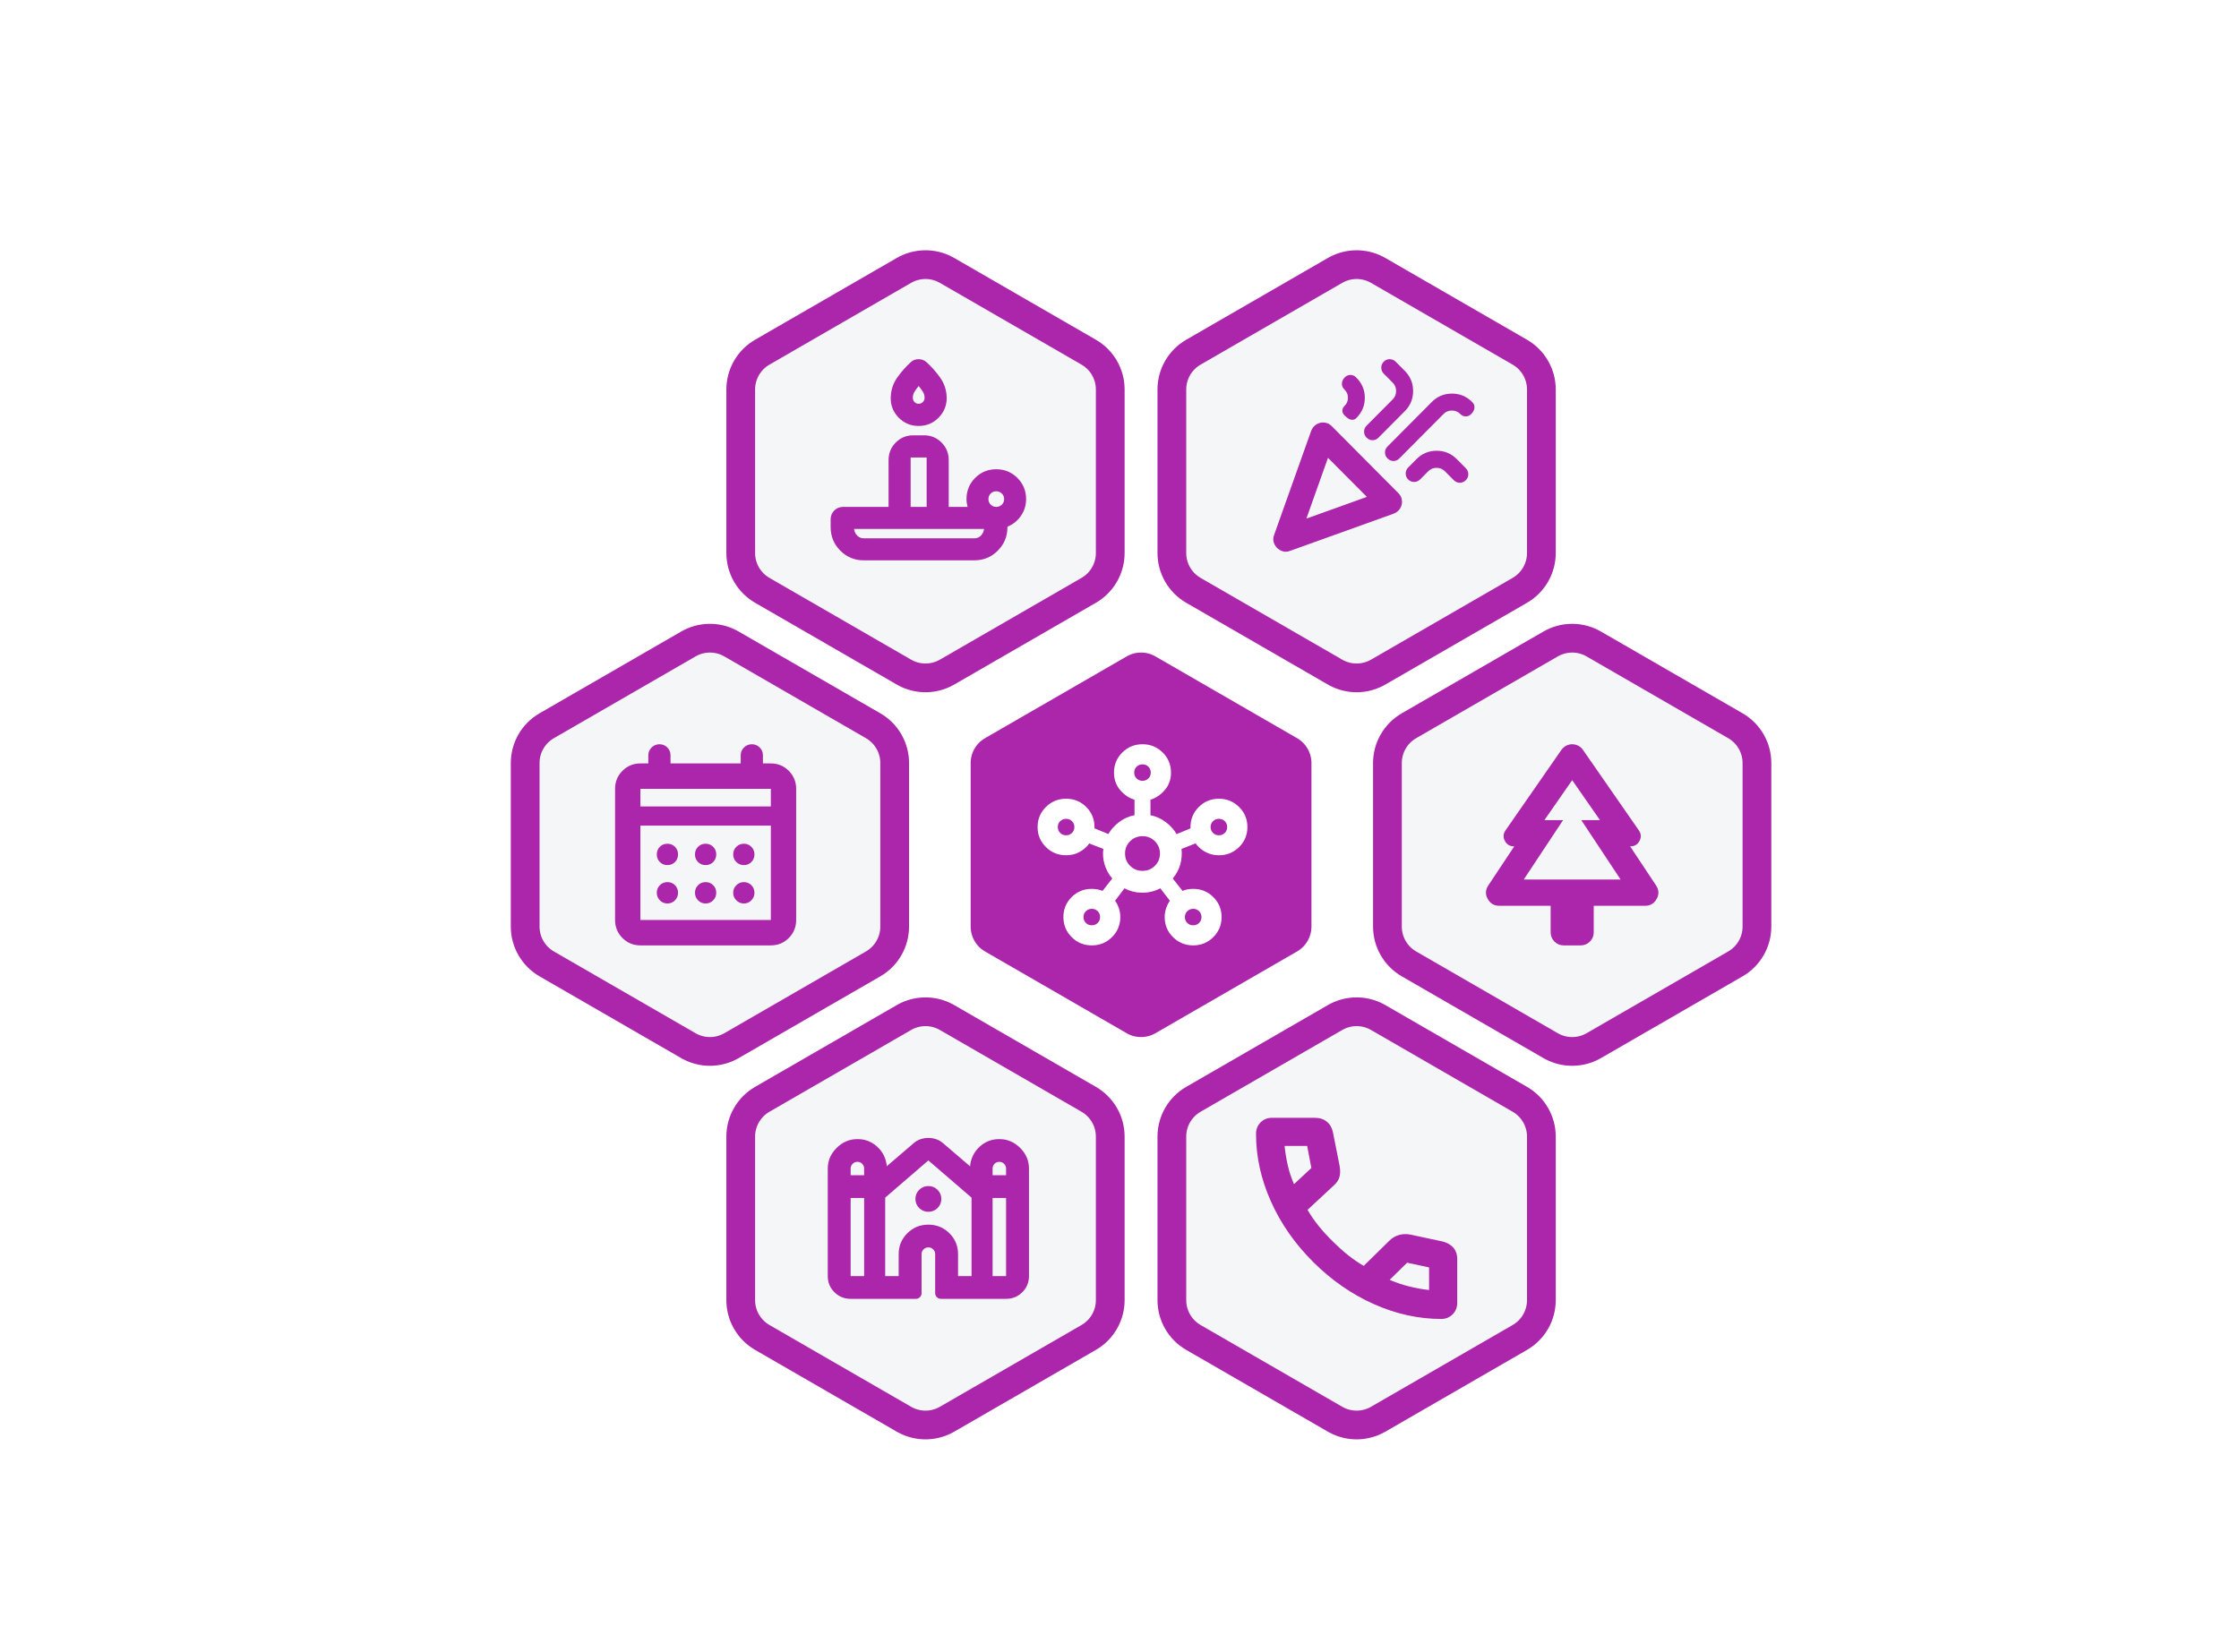 <svg width="779" height="575" viewBox="0 0 779 575" fill="none" xmlns="http://www.w3.org/2000/svg">
<g filter="url(#filter0_dd_38_13102)">
<path d="M457.5 87.103C461.996 84.508 467.502 84.427 472.062 86.86L472.5 87.103L521.782 115.557C526.423 118.236 529.282 123.188 529.282 128.547V185.453C529.282 190.812 526.423 195.764 521.782 198.443L472.5 226.896C468.004 229.492 462.498 229.573 457.938 227.14L457.5 226.896L408.218 198.443C403.577 195.764 400.718 190.812 400.718 185.453V128.547C400.718 123.188 403.577 118.236 408.218 115.557L457.5 87.103Z" fill="#F4F6F8" stroke="#AB26AA" stroke-width="10"/>
<path d="M447.518 173.476L468.563 165.916L455.039 152.319L447.518 173.476ZM504.821 137.131C504.3 137.655 503.683 137.917 502.968 137.917C502.252 137.917 501.634 137.655 501.114 137.131L501.008 137.024C500.245 136.258 499.293 135.875 498.149 135.875C497.006 135.875 496.053 136.258 495.291 137.024L479.82 152.576C479.238 153.162 478.558 153.447 477.781 153.432C477.005 153.416 476.326 153.115 475.744 152.53C475.161 151.945 474.87 151.254 474.87 150.458C474.87 149.662 475.161 148.971 475.744 148.386L491.168 132.88C493.095 130.943 495.43 129.975 498.172 129.975C500.915 129.975 503.249 130.943 505.176 132.88L505.282 132.987C505.803 133.511 506.041 134.147 505.994 134.896C505.948 135.646 505.557 136.391 504.821 137.131ZM460.897 124.31C461.449 123.755 462.097 123.478 462.843 123.478C463.589 123.478 464.238 123.755 464.789 124.31L464.967 124.488C466.894 126.425 467.857 128.745 467.857 131.447C467.857 134.149 466.894 136.468 464.967 138.405L464.861 138.513C464.401 138.974 463.829 139.159 463.145 139.066C462.461 138.973 461.659 138.448 460.738 137.492C460.278 137.03 460.049 136.502 460.049 135.907C460.049 135.312 460.278 134.784 460.738 134.322L460.844 134.215C461.606 133.449 461.987 132.518 461.987 131.424C461.987 130.329 461.606 129.399 460.844 128.632L460.667 128.454C460.115 127.899 459.855 127.231 459.885 126.451C459.916 125.671 460.254 124.957 460.897 124.31ZM474.451 118.855C475.033 118.27 475.728 117.985 476.535 118.001C477.342 118.016 478.037 118.316 478.619 118.902L481.762 122.061C483.689 123.998 484.652 126.337 484.652 129.078C484.652 131.82 483.689 134.159 481.762 136.096L472.594 145.312C472.012 145.898 471.325 146.191 470.532 146.191C469.741 146.191 469.054 145.898 468.471 145.312C467.889 144.727 467.598 144.029 467.598 143.217C467.598 142.406 467.889 141.708 468.471 141.122L477.593 131.952C478.356 131.185 478.737 130.228 478.737 129.078C478.737 127.929 478.356 126.971 477.593 126.205L474.451 123.046C473.869 122.461 473.578 121.762 473.578 120.95C473.578 120.139 473.869 119.441 474.451 118.855ZM502.985 160.119C502.403 160.704 501.708 160.997 500.901 160.997C500.094 160.997 499.399 160.704 498.817 160.119L495.674 156.96C494.912 156.193 493.959 155.81 492.816 155.81C491.672 155.81 490.719 156.193 489.957 156.96L487.092 159.84C486.51 160.426 485.815 160.719 485.007 160.719C484.2 160.719 483.506 160.426 482.923 159.84C482.341 159.255 482.058 158.556 482.073 157.745C482.088 156.934 482.387 156.235 482.97 155.65L485.835 152.769C487.761 150.832 490.096 149.864 492.838 149.864C495.581 149.864 497.916 150.832 499.843 152.769L502.985 155.928C503.567 156.514 503.859 157.212 503.859 158.024C503.859 158.835 503.567 159.534 502.985 160.119ZM436.301 179.137L449.187 142.939C449.552 142.011 450.112 141.293 450.868 140.786C451.625 140.279 452.437 140.026 453.306 140.026C453.865 140.026 454.396 140.124 454.9 140.319C455.404 140.514 455.881 140.837 456.331 141.289L479.535 164.616C479.985 165.068 480.307 165.548 480.502 166.055C480.695 166.562 480.792 167.096 480.792 167.658C480.792 168.531 480.54 169.34 480.036 170.085C479.532 170.83 478.818 171.385 477.896 171.752L441.841 184.706C440.941 185.041 440.099 185.09 439.316 184.852C438.532 184.614 437.861 184.214 437.302 183.652C436.744 183.091 436.354 182.416 436.132 181.629C435.911 180.841 435.967 180.01 436.301 179.137Z" fill="#AB26AA"/>
<path d="M307.5 87.103C311.996 84.508 317.502 84.427 322.062 86.86L322.5 87.103L371.782 115.557C376.423 118.236 379.282 123.188 379.282 128.547V185.453C379.282 190.812 376.423 195.764 371.782 198.443L322.5 226.896C318.004 229.492 312.498 229.573 307.938 227.14L307.5 226.896L258.218 198.443C253.577 195.764 250.718 190.812 250.718 185.453V128.547C250.718 123.188 253.577 118.236 258.218 115.557L307.5 87.103Z" fill="#F4F6F8" stroke="#AB26AA" stroke-width="10"/>
<path d="M293.521 180.332H332.007C332.916 180.332 333.673 180.02 334.28 179.396C334.886 178.771 335.251 177.997 335.373 177.074H290.139C290.261 177.997 290.629 178.771 291.242 179.396C291.855 180.02 292.614 180.332 293.521 180.332ZM312.618 141.233C309.839 141.233 307.493 140.239 305.58 138.251C303.666 136.263 302.779 133.874 302.918 131.083C303.026 128.601 303.771 126.378 305.153 124.412C306.536 122.446 308.126 120.642 309.925 118.999C310.31 118.635 310.732 118.377 311.191 118.226C311.649 118.075 312.124 118 312.618 118C313.112 118 313.588 118.083 314.046 118.249C314.505 118.416 314.927 118.666 315.312 118.999C317.111 120.642 318.709 122.446 320.106 124.412C321.504 126.378 322.257 128.601 322.365 131.083C322.473 133.874 321.57 136.263 319.657 138.251C317.743 140.239 315.397 141.233 312.618 141.233ZM309.833 169.407H315.404V152.205H309.833V169.407ZM312.615 133.519C313.198 133.519 313.688 133.315 314.087 132.907C314.485 132.498 314.685 131.998 314.685 131.409C314.685 130.611 314.466 129.885 314.03 129.228C313.594 128.571 313.124 127.938 312.618 127.328C312.124 127.938 311.664 128.571 311.238 129.228C310.811 129.885 310.598 130.611 310.598 131.409C310.598 131.998 310.788 132.498 311.17 132.907C311.551 133.315 312.032 133.519 312.615 133.519ZM339.612 169.407C340.376 169.407 341.025 169.145 341.561 168.622C342.098 168.099 342.366 167.454 342.366 166.686C342.366 165.919 342.098 165.274 341.561 164.751C341.025 164.228 340.376 163.966 339.612 163.966C338.848 163.966 338.205 164.228 337.685 164.751C337.164 165.274 336.903 165.919 336.903 166.686C336.903 167.454 337.164 168.099 337.685 168.622C338.205 169.145 338.848 169.407 339.612 169.407ZM331.991 188H293.521C290.32 188 287.6 186.875 285.36 184.625C283.12 182.375 282 179.643 282 176.429V173.724C282 172.524 282.418 171.505 283.254 170.665C284.09 169.826 285.105 169.407 286.298 169.407H302.152V153.126C302.152 150.72 302.986 148.679 304.655 147.004C306.323 145.329 308.354 144.491 310.749 144.491H314.487C316.883 144.491 318.914 145.329 320.582 147.004C322.25 148.679 323.084 150.72 323.084 153.126V169.407H329.639C329.531 168.972 329.442 168.526 329.373 168.069C329.304 167.612 329.269 167.151 329.269 166.686C329.269 163.79 330.272 161.335 332.278 159.321C334.284 157.306 336.729 156.299 339.612 156.299C342.496 156.299 344.949 157.306 346.969 159.321C348.99 161.335 350 163.79 350 166.686C350 168.873 349.392 170.83 348.175 172.558C346.959 174.287 345.404 175.53 343.512 176.287V176.429C343.512 179.643 342.392 182.375 340.152 184.625C337.912 186.875 335.191 188 331.991 188Z" fill="#AB26AA"/>
<path d="M457.5 347.104C461.996 344.508 467.502 344.427 472.062 346.86L472.5 347.104L521.782 375.557C526.423 378.236 529.282 383.188 529.282 388.547V445.453C529.282 450.812 526.423 455.764 521.782 458.443L472.5 486.896C468.004 489.492 462.498 489.573 457.938 487.14L457.5 486.896L408.218 458.443C403.577 455.764 400.718 450.812 400.718 445.453V388.547C400.718 383.188 403.577 378.236 408.218 375.557L457.5 347.104Z" fill="#F4F6F8" stroke="#AB26AA" stroke-width="10"/>
<path d="M494.45 452C486.54 452 478.726 450.28 471.007 446.84C463.288 443.399 456.245 438.507 449.878 432.162C443.511 425.818 438.607 418.783 435.164 411.058C431.721 403.333 430 395.513 430 387.598C430 385.999 430.528 384.666 431.585 383.599C432.642 382.533 433.964 382 435.549 382H450.461C452.123 382 453.502 382.44 454.597 383.321C455.692 384.201 456.406 385.406 456.738 386.936L459.086 398.762C459.349 400.268 459.327 401.551 459.02 402.61C458.714 403.669 458.105 404.601 457.195 405.407L447.922 414.035C449.015 415.928 450.303 417.798 451.788 419.642C453.272 421.487 454.961 423.324 456.854 425.154C458.589 426.888 460.329 428.448 462.074 429.835C463.82 431.222 465.619 432.454 467.471 433.529L476.519 424.644C477.456 423.742 478.545 423.119 479.786 422.772C481.027 422.426 482.339 422.384 483.724 422.646L495.06 425.074C496.653 425.529 497.875 426.261 498.724 427.272C499.575 428.284 500 429.555 500 431.085V446.402C500 448.001 499.465 449.334 498.396 450.401C497.326 451.467 496.011 452 494.45 452ZM443.212 405.09L449.256 399.468L447.79 391.783H439.935C440.173 394.063 440.542 396.311 441.043 398.526C441.544 400.742 442.267 402.93 443.212 405.09ZM476.487 438.392C478.68 439.334 480.927 440.095 483.229 440.675C485.532 441.256 487.858 441.674 490.209 441.928V434.066L482.571 432.417L476.487 438.392Z" fill="#AB26AA"/>
<path d="M307.5 347.104C311.996 344.508 317.502 344.427 322.062 346.86L322.5 347.104L371.782 375.557C376.423 378.236 379.282 383.188 379.282 388.547V445.453C379.282 450.812 376.423 455.764 371.782 458.443L322.5 486.896C318.004 489.492 312.498 489.573 307.938 487.14L307.5 486.896L258.218 458.443C253.577 455.764 250.718 450.812 250.718 445.453V388.547C250.718 383.188 253.577 378.236 258.218 375.557L307.5 347.104Z" fill="#F4F6F8" stroke="#AB26AA" stroke-width="10"/>
<path d="M281 437.091V399.673C281 396.905 282.032 394.502 284.096 392.466C286.159 390.43 288.57 389.412 291.329 389.412C293.945 389.412 296.208 390.268 298.116 391.981C300.024 393.694 301.148 395.822 301.488 398.366V398.881L310.779 390.924C311.518 390.249 312.341 389.759 313.248 389.455C314.155 389.152 315.075 389 316.006 389C316.938 389 317.853 389.154 318.751 389.462C319.649 389.77 320.473 390.258 321.221 390.924L330.554 398.924V398.407C330.894 395.864 332.011 393.729 333.905 392.003C335.799 390.275 338.055 389.412 340.671 389.412C343.458 389.412 345.876 390.43 347.926 392.466C349.975 394.502 351 396.905 351 399.673V437.091C351 439.294 350.228 441.164 348.683 442.698C347.138 444.233 345.257 445 343.039 445H320.337C319.794 445 319.331 444.8 318.946 444.401C318.56 444.001 318.367 443.535 318.367 443.002V429.444C318.367 428.796 318.136 428.241 317.673 427.782C317.211 427.322 316.653 427.092 316 427.092C315.347 427.092 314.789 427.322 314.327 427.782C313.864 428.241 313.633 428.796 313.633 429.444V443.044C313.633 443.582 313.44 444.043 313.054 444.426C312.669 444.809 312.206 445 311.663 445H288.961C286.743 445 284.862 444.233 283.317 442.698C281.772 441.164 281 439.294 281 437.091ZM338.346 401.983H343.039V399.679C343.039 399.026 342.807 398.47 342.345 398.01C341.882 397.551 341.322 397.321 340.665 397.321C340.008 397.321 339.458 397.551 339.013 398.01C338.568 398.47 338.346 399.026 338.346 399.679V401.983ZM288.961 401.983H293.654V399.679C293.654 399.026 293.432 398.47 292.987 398.01C292.542 397.551 291.992 397.321 291.335 397.321C290.678 397.321 290.118 397.551 289.655 398.01C289.193 398.47 288.961 399.026 288.961 399.679V401.983ZM288.961 437.091H293.654V409.892H288.961V437.091ZM300.979 437.091H305.671V429.444C305.671 426.594 306.676 424.171 308.685 422.176C310.693 420.181 313.133 419.183 316.002 419.183C318.872 419.183 321.311 420.181 323.318 422.176C325.325 424.171 326.329 426.594 326.329 429.444V437.091H331.021V409.777L316 396.835L300.979 409.777V437.091ZM338.346 437.091H343.039V409.892H338.346V437.091ZM316 414.706C314.748 414.706 313.684 414.271 312.808 413.401C311.932 412.53 311.494 411.473 311.494 410.229C311.494 408.986 311.932 407.929 312.808 407.058C313.684 406.188 314.748 405.753 316 405.753C317.252 405.753 318.316 406.188 319.192 407.058C320.068 407.929 320.506 408.986 320.506 410.229C320.506 411.473 320.068 412.53 319.192 413.401C318.316 414.271 317.252 414.706 316 414.706Z" fill="#AB26AA"/>
<path d="M382.5 217.104C386.996 214.508 392.502 214.427 397.062 216.86L397.5 217.104L446.782 245.557C451.423 248.236 454.282 253.188 454.282 258.547V315.453C454.282 320.812 451.423 325.764 446.782 328.443L397.5 356.896C393.004 359.492 387.498 359.573 382.938 357.14L382.5 356.896L333.218 328.443C328.577 325.764 325.718 320.812 325.718 315.453V258.547C325.718 253.188 328.577 248.236 333.218 245.557L382.5 217.104Z" fill="#AB26AA" stroke="white" stroke-width="10"/>
<path d="M372.859 322C370.103 322 367.768 321.041 365.854 319.124C363.939 317.207 362.982 314.879 362.982 312.14C362.982 309.401 363.943 307.08 365.864 305.178C367.785 303.276 370.117 302.324 372.862 302.324C373.535 302.324 374.201 302.389 374.859 302.519C375.518 302.649 376.098 302.82 376.6 303.032L379.978 298.712C378.74 297.285 377.85 295.653 377.307 293.816C376.765 291.979 376.624 290.183 376.885 288.427L371.98 286.533C371.108 287.754 369.976 288.744 368.583 289.501C367.189 290.258 365.635 290.637 363.92 290.637C361.164 290.637 358.822 289.683 356.893 287.773C354.964 285.865 354 283.547 354 280.819C354 278.081 354.965 275.754 356.894 273.837C358.823 271.92 361.166 270.962 363.922 270.962C366.679 270.962 369.014 271.92 370.928 273.837C372.842 275.754 373.799 278.081 373.799 280.819V281.272L378.623 283.238C379.585 281.599 380.864 280.189 382.461 279.007C384.059 277.826 385.813 277.055 387.724 276.693V271.308C385.849 270.755 384.189 269.638 382.746 267.957C381.302 266.276 380.58 264.243 380.58 261.858C380.58 259.12 381.545 256.792 383.474 254.875C385.403 252.958 387.746 252 390.502 252C393.259 252 395.601 252.958 397.529 254.875C399.456 256.792 400.42 259.12 400.42 261.858C400.42 264.243 399.693 266.276 398.239 267.957C396.784 269.638 395.13 270.755 393.276 271.308V276.693C395.187 277.082 396.941 277.867 398.539 279.047C400.136 280.229 401.415 281.639 402.377 283.279L407.201 281.272V280.819C407.201 278.081 408.161 275.754 410.082 273.837C412.003 271.92 414.336 270.962 417.08 270.962C419.836 270.962 422.178 271.92 424.107 273.838C426.036 275.755 427 278.083 427 280.822C427 283.561 426.036 285.882 424.107 287.783C422.178 289.686 419.836 290.637 417.08 290.637C415.367 290.637 413.802 290.252 412.383 289.481C410.965 288.71 409.83 287.714 408.979 286.492L404.074 288.427C404.281 290.237 404.14 292.028 403.652 293.801C403.164 295.573 402.287 297.21 401.022 298.712L404.441 303.041C404.943 302.802 405.516 302.623 406.161 302.504C406.806 302.384 407.465 302.324 408.138 302.324C410.883 302.324 413.215 303.279 415.136 305.188C417.057 307.097 418.018 309.415 418.018 312.142C418.018 314.88 417.057 317.208 415.136 319.125C413.215 321.042 410.883 322 408.138 322C405.383 322 403.041 321.042 401.112 319.125C399.183 317.208 398.218 314.88 398.218 312.142C398.218 311.073 398.388 310.043 398.728 309.054C399.068 308.065 399.502 307.198 400.031 306.454L396.694 302.134C394.777 303.152 392.7 303.661 390.464 303.661C388.228 303.661 386.151 303.152 384.234 302.134L380.969 306.454C381.498 307.198 381.932 308.065 382.272 309.054C382.612 310.043 382.782 311.073 382.782 312.142C382.782 314.88 381.817 317.208 379.888 319.125C377.958 321.042 375.615 322 372.859 322ZM363.92 283.687C364.737 283.687 365.423 283.412 365.976 282.862C366.529 282.313 366.805 281.632 366.805 280.819C366.805 280.007 366.529 279.326 365.976 278.777C365.423 278.227 364.737 277.952 363.92 277.952C363.102 277.952 362.417 278.227 361.864 278.777C361.311 279.326 361.035 280.007 361.035 280.819C361.035 281.632 361.311 282.313 361.864 282.862C362.417 283.412 363.102 283.687 363.92 283.687ZM372.862 315.009C373.679 315.009 374.365 314.735 374.918 314.185C375.471 313.636 375.747 312.955 375.747 312.142C375.747 311.33 375.471 310.649 374.918 310.099C374.365 309.55 373.679 309.275 372.862 309.275C372.044 309.275 371.359 309.55 370.806 310.099C370.253 310.649 369.976 311.33 369.976 312.142C369.976 312.955 370.253 313.636 370.806 314.185C371.359 314.735 372.044 315.009 372.862 315.009ZM390.5 264.725C391.318 264.725 392.003 264.45 392.556 263.901C393.109 263.351 393.385 262.67 393.385 261.858C393.385 261.045 393.109 260.364 392.556 259.815C392.003 259.265 391.318 258.991 390.5 258.991C389.682 258.991 388.997 259.265 388.444 259.815C387.891 260.364 387.615 261.045 387.615 261.858C387.615 262.67 387.891 263.351 388.444 263.901C388.997 264.45 389.682 264.725 390.5 264.725ZM390.493 296.063C392.191 296.063 393.629 295.48 394.806 294.315C395.983 293.15 396.572 291.724 396.572 290.036C396.572 288.349 395.985 286.92 394.813 285.75C393.64 284.58 392.205 283.996 390.507 283.996C388.809 283.996 387.371 284.578 386.194 285.743C385.017 286.908 384.428 288.335 384.428 290.022C384.428 291.71 385.015 293.139 386.187 294.309C387.36 295.478 388.795 296.063 390.493 296.063ZM408.138 315.009C408.956 315.009 409.641 314.735 410.194 314.185C410.747 313.636 411.024 312.955 411.024 312.142C411.024 311.33 410.747 310.649 410.194 310.099C409.641 309.55 408.956 309.275 408.138 309.275C407.321 309.275 406.636 309.55 406.082 310.099C405.529 310.649 405.253 311.33 405.253 312.142C405.253 312.955 405.529 313.636 406.082 314.185C406.636 314.735 407.321 315.009 408.138 315.009ZM417.08 283.687C417.898 283.687 418.583 283.412 419.136 282.862C419.689 282.313 419.965 281.632 419.965 280.819C419.965 280.007 419.689 279.326 419.136 278.777C418.583 278.227 417.898 277.952 417.08 277.952C416.263 277.952 415.577 278.227 415.024 278.777C414.471 279.326 414.195 280.007 414.195 280.819C414.195 281.632 414.471 282.313 415.024 282.862C415.577 283.412 416.263 283.687 417.08 283.687Z" fill="white"/>
<path d="M232.5 217.104C236.996 214.508 242.502 214.427 247.062 216.86L247.5 217.104L296.782 245.557C301.423 248.236 304.282 253.188 304.282 258.547V315.453C304.282 320.812 301.423 325.764 296.782 328.443L247.5 356.896C243.004 359.492 237.498 359.573 232.938 357.14L232.5 356.896L183.218 328.443C178.577 325.764 175.718 320.812 175.718 315.453V258.547C175.718 253.188 178.577 248.236 183.218 245.557L232.5 217.104Z" fill="#F4F6F8" stroke="#AB26AA" stroke-width="10"/>
<path d="M215.805 322C213.352 322 211.271 321.141 209.563 319.424C207.854 317.707 207 315.616 207 313.15V267.529C207 265.063 207.854 262.972 209.563 261.255C211.271 259.538 213.352 258.679 215.805 258.679H218.564V255.859C218.564 254.787 218.945 253.876 219.707 253.125C220.469 252.375 221.384 252 222.45 252C223.517 252 224.423 252.375 225.17 253.125C225.916 253.876 226.289 254.787 226.289 255.859V258.679H250.711V255.859C250.711 254.787 251.092 253.876 251.854 253.125C252.616 252.375 253.53 252 254.596 252C255.663 252 256.569 252.375 257.316 253.125C258.062 253.876 258.436 254.787 258.436 255.859V258.679H261.195C263.648 258.679 265.729 259.538 267.437 261.255C269.146 262.972 270 265.063 270 267.529V313.15C270 315.616 269.146 317.707 267.437 319.424C265.729 321.141 263.648 322 261.195 322H215.805ZM215.805 313.15H261.195V280.321H215.805V313.15ZM215.805 273.642H261.195V267.529H215.805V273.642ZM238.5 294.056C237.452 294.056 236.574 293.7 235.865 292.988C235.156 292.275 234.802 291.393 234.802 290.34C234.802 289.286 235.156 288.404 235.865 287.691C236.574 286.979 237.452 286.623 238.5 286.623C239.548 286.623 240.426 286.979 241.135 287.691C241.844 288.404 242.198 289.286 242.198 290.34C242.198 291.393 241.844 292.275 241.135 292.988C240.426 293.7 239.548 294.056 238.5 294.056ZM225.21 294.056C224.162 294.056 223.284 293.7 222.575 292.988C221.866 292.275 221.512 291.393 221.512 290.34C221.512 289.286 221.866 288.404 222.575 287.691C223.284 286.979 224.162 286.623 225.21 286.623C226.257 286.623 227.136 286.979 227.844 287.691C228.553 288.404 228.908 289.286 228.908 290.34C228.908 291.393 228.553 292.275 227.844 292.988C227.136 293.7 226.257 294.056 225.21 294.056ZM251.79 294.056C250.786 294.056 249.919 293.7 249.188 292.988C248.458 292.275 248.092 291.393 248.092 290.34C248.092 289.286 248.458 288.404 249.188 287.691C249.919 286.979 250.794 286.623 251.814 286.623C252.834 286.623 253.701 286.979 254.416 287.691C255.131 288.404 255.489 289.286 255.489 290.34C255.489 291.393 255.134 292.275 254.425 292.988C253.716 293.7 252.838 294.056 251.79 294.056ZM238.5 307.415C237.452 307.415 236.574 307.048 235.865 306.313C235.156 305.579 234.802 304.699 234.802 303.674C234.802 302.649 235.156 301.777 235.865 301.059C236.574 300.34 237.452 299.981 238.5 299.981C239.548 299.981 240.426 300.337 241.135 301.049C241.844 301.762 242.198 302.645 242.198 303.698C242.198 304.707 241.844 305.579 241.135 306.313C240.426 307.048 239.548 307.415 238.5 307.415ZM225.21 307.415C224.162 307.415 223.284 307.048 222.575 306.313C221.866 305.579 221.512 304.699 221.512 303.674C221.512 302.649 221.866 301.777 222.575 301.059C223.284 300.34 224.162 299.981 225.21 299.981C226.257 299.981 227.136 300.337 227.844 301.049C228.553 301.762 228.908 302.645 228.908 303.698C228.908 304.707 228.553 305.579 227.844 306.313C227.136 307.048 226.257 307.415 225.21 307.415ZM251.79 307.415C250.786 307.415 249.919 307.048 249.188 306.313C248.458 305.579 248.092 304.699 248.092 303.674C248.092 302.649 248.458 301.777 249.188 301.059C249.919 300.34 250.794 299.981 251.814 299.981C252.834 299.981 253.701 300.337 254.416 301.049C255.131 301.762 255.489 302.645 255.489 303.698C255.489 304.707 255.134 305.579 254.425 306.313C253.716 307.048 252.838 307.415 251.79 307.415Z" fill="#AB26AA"/>
<path d="M532.5 217.104C536.996 214.508 542.502 214.427 547.062 216.86L547.5 217.104L596.782 245.557C601.423 248.236 604.282 253.188 604.282 258.547V315.453C604.282 320.812 601.423 325.764 596.782 328.443L547.5 356.896C543.004 359.492 537.498 359.573 532.938 357.14L532.5 356.896L483.218 328.443C478.577 325.764 475.718 320.812 475.718 315.453V258.547C475.718 253.188 478.577 248.236 483.218 245.557L532.5 217.104Z" fill="#F4F6F8" stroke="#AB26AA" stroke-width="10"/>
<path d="M532.506 308.214H514.654C512.834 308.214 511.485 307.416 510.608 305.82C509.73 304.224 509.803 302.656 510.827 301.118L519.846 287.534H519.735C518.301 287.534 517.248 286.9 516.577 285.633C515.905 284.365 515.984 283.141 516.814 281.959L536.258 253.952C536.73 253.298 537.294 252.809 537.952 252.486C538.611 252.162 539.293 252 540 252C540.707 252 541.389 252.162 542.048 252.486C542.706 252.809 543.27 253.298 543.742 253.952L563.186 281.959C564.016 283.141 564.095 284.365 563.423 285.633C562.752 286.9 561.699 287.534 560.265 287.534H560.154L569.173 301.118C570.197 302.656 570.27 304.224 569.392 305.82C568.515 307.416 567.166 308.214 565.346 308.214H547.494V317.433C547.494 318.702 547.053 319.78 546.172 320.668C545.291 321.556 544.22 322 542.961 322H537.039C535.78 322 534.709 321.556 533.828 320.668C532.947 319.78 532.506 318.702 532.506 317.433V308.214ZM523.149 299.08H536.835H530.334H549.666H543.165H556.851H523.149ZM523.149 299.08H556.851L543.165 278.401H549.666L540 264.498L530.334 278.401H536.835L523.149 299.08Z" fill="#AB26AA"/>
</g>
<defs>
<filter id="filter0_dd_38_13102" x="170.719" y="80.094" width="448.562" height="423.812" filterUnits="userSpaceOnUse" color-interpolation-filters="sRGB">
<feFlood flood-opacity="0" result="BackgroundImageFix"/>
<feColorMatrix in="SourceAlpha" type="matrix" values="0 0 0 0 0 0 0 0 0 0 0 0 0 0 0 0 0 0 127 0" result="hardAlpha"/>
<feOffset dx="5" dy="5"/>
<feGaussianBlur stdDeviation="2.5"/>
<feComposite in2="hardAlpha" operator="out"/>
<feColorMatrix type="matrix" values="0 0 0 0 0 0 0 0 0 0 0 0 0 0 0 0 0 0 0.15 0"/>
<feBlend mode="normal" in2="BackgroundImageFix" result="effect1_dropShadow_38_13102"/>
<feColorMatrix in="SourceAlpha" type="matrix" values="0 0 0 0 0 0 0 0 0 0 0 0 0 0 0 0 0 0 127 0" result="hardAlpha"/>
<feOffset dx="2" dy="2"/>
<feGaussianBlur stdDeviation="1"/>
<feComposite in2="hardAlpha" operator="out"/>
<feColorMatrix type="matrix" values="0 0 0 0 0 0 0 0 0 0 0 0 0 0 0 0 0 0 0.05 0"/>
<feBlend mode="normal" in2="effect1_dropShadow_38_13102" result="effect2_dropShadow_38_13102"/>
<feBlend mode="normal" in="SourceGraphic" in2="effect2_dropShadow_38_13102" result="shape"/>
</filter>
</defs>
</svg>
